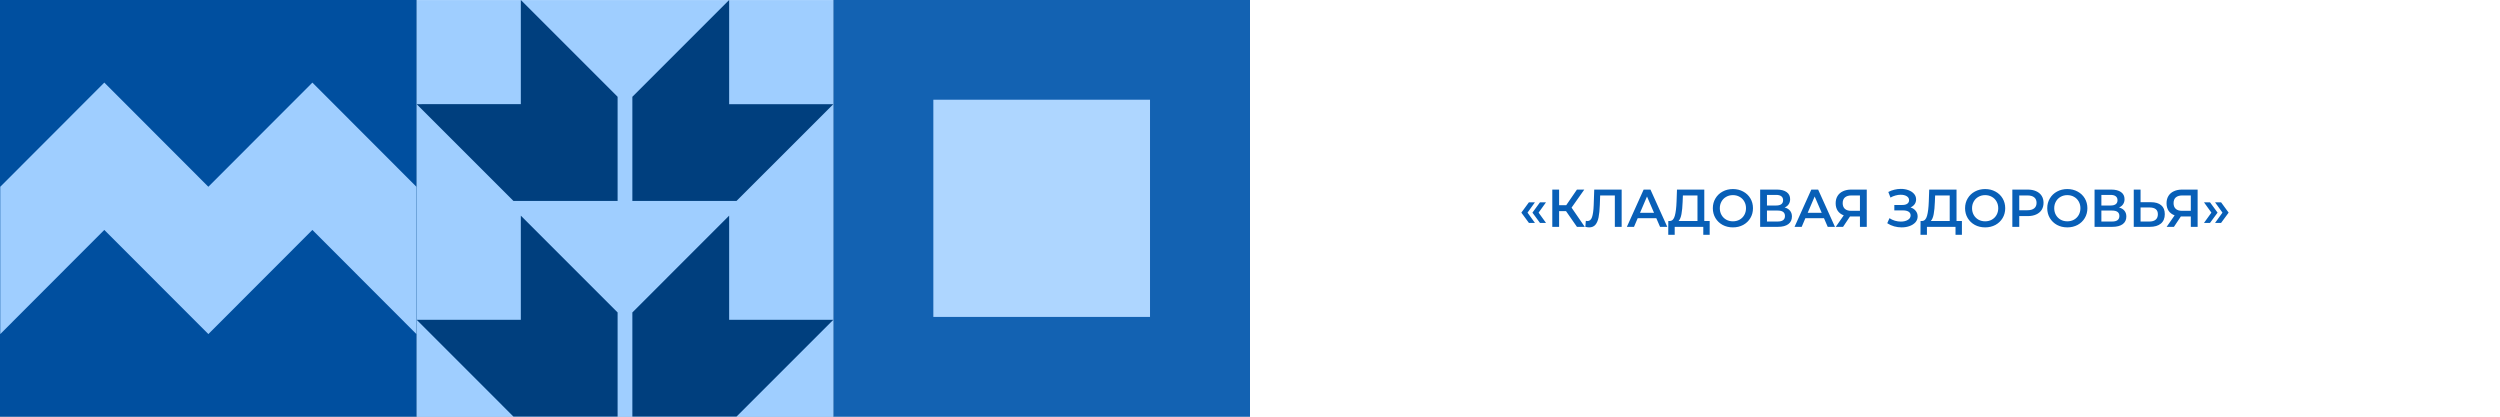 <?xml version="1.0" encoding="UTF-8"?> <svg xmlns="http://www.w3.org/2000/svg" width="2160" height="360" viewBox="0 0 2160 360" fill="none"> <g filter="url(#filter0_b_708_101752)"> <rect width="2160" height="360" transform="matrix(-1 0 0 1 2160 0)" fill="white"></rect> </g> <path d="M1464.97 195.414C1462.71 195.414 1460.62 195.041 1458.72 194.297C1456.82 193.552 1455.16 192.517 1453.75 191.193C1452.35 189.841 1451.26 188.269 1450.48 186.476C1449.71 184.655 1449.33 182.669 1449.33 180.517C1449.33 178.365 1449.71 176.393 1450.48 174.6C1451.26 172.779 1452.35 171.207 1453.75 169.883C1455.16 168.531 1456.82 167.483 1458.72 166.738C1460.62 165.993 1462.69 165.621 1464.93 165.621C1467.19 165.621 1469.26 165.993 1471.13 166.738C1473.04 167.483 1474.69 168.531 1476.1 169.883C1477.51 171.207 1478.6 172.779 1479.37 174.6C1480.14 176.393 1480.53 178.365 1480.53 180.517C1480.53 182.669 1480.14 184.655 1479.37 186.476C1478.6 188.297 1477.51 189.869 1476.1 191.193C1474.69 192.517 1473.04 193.552 1471.13 194.297C1469.26 195.041 1467.2 195.414 1464.97 195.414ZM1464.93 190.697C1466.39 190.697 1467.74 190.448 1468.98 189.952C1470.22 189.455 1471.3 188.752 1472.21 187.841C1473.12 186.903 1473.82 185.828 1474.32 184.614C1474.84 183.372 1475.11 182.007 1475.11 180.517C1475.11 179.028 1474.84 177.676 1474.32 176.462C1473.82 175.221 1473.12 174.145 1472.21 173.234C1471.3 172.297 1470.22 171.579 1468.98 171.083C1467.74 170.586 1466.39 170.338 1464.93 170.338C1463.46 170.338 1462.11 170.586 1460.87 171.083C1459.66 171.579 1458.58 172.297 1457.64 173.234C1456.73 174.145 1456.02 175.221 1455.49 176.462C1455 177.676 1454.75 179.028 1454.75 180.517C1454.75 181.979 1455 183.331 1455.49 184.572C1456.02 185.814 1456.73 186.903 1457.64 187.841C1458.55 188.752 1459.63 189.455 1460.87 189.952C1462.11 190.448 1463.46 190.697 1464.93 190.697ZM1499.51 195.414C1497.25 195.414 1495.16 195.041 1493.26 194.297C1491.36 193.552 1489.7 192.517 1488.29 191.193C1486.89 189.841 1485.8 188.269 1485.03 186.476C1484.25 184.655 1483.87 182.669 1483.87 180.517C1483.87 178.365 1484.25 176.393 1485.03 174.6C1485.8 172.779 1486.89 171.207 1488.29 169.883C1489.7 168.531 1491.36 167.483 1493.26 166.738C1495.16 165.993 1497.23 165.621 1499.47 165.621C1501.73 165.621 1503.8 165.993 1505.67 166.738C1507.58 167.483 1509.23 168.531 1510.64 169.883C1512.05 171.207 1513.14 172.779 1513.91 174.6C1514.68 176.393 1515.07 178.365 1515.07 180.517C1515.07 182.669 1514.68 184.655 1513.91 186.476C1513.14 188.297 1512.05 189.869 1510.64 191.193C1509.23 192.517 1507.58 193.552 1505.67 194.297C1503.8 195.041 1501.74 195.414 1499.51 195.414ZM1499.47 190.697C1500.93 190.697 1502.28 190.448 1503.52 189.952C1504.76 189.455 1505.84 188.752 1506.75 187.841C1507.66 186.903 1508.36 185.828 1508.86 184.614C1509.38 183.372 1509.65 182.007 1509.65 180.517C1509.65 179.028 1509.38 177.676 1508.86 176.462C1508.36 175.221 1507.66 174.145 1506.75 173.234C1505.84 172.297 1504.76 171.579 1503.52 171.083C1502.28 170.586 1500.93 170.338 1499.47 170.338C1498 170.338 1496.65 170.586 1495.41 171.083C1494.2 171.579 1493.12 172.297 1492.18 173.234C1491.27 174.145 1490.56 175.221 1490.03 176.462C1489.54 177.676 1489.29 179.028 1489.29 180.517C1489.29 181.979 1489.54 183.331 1490.03 184.572C1490.56 185.814 1491.27 186.903 1492.18 187.841C1493.09 188.752 1494.17 189.455 1495.41 189.952C1496.65 190.448 1498 190.697 1499.47 190.697ZM1534.05 195.414C1531.79 195.414 1529.7 195.041 1527.8 194.297C1525.9 193.552 1524.24 192.517 1522.83 191.193C1521.43 189.841 1520.34 188.269 1519.57 186.476C1518.79 184.655 1518.41 182.669 1518.41 180.517C1518.41 178.365 1518.79 176.393 1519.57 174.6C1520.34 172.779 1521.43 171.207 1522.83 169.883C1524.24 168.531 1525.9 167.483 1527.8 166.738C1529.7 165.993 1531.77 165.621 1534.01 165.621C1536.27 165.621 1538.34 165.993 1540.21 166.738C1542.12 167.483 1543.77 168.531 1545.18 169.883C1546.59 171.207 1547.68 172.779 1548.45 174.6C1549.22 176.393 1549.61 178.365 1549.61 180.517C1549.61 182.669 1549.22 184.655 1548.45 186.476C1547.68 188.297 1546.59 189.869 1545.18 191.193C1543.77 192.517 1542.12 193.552 1540.21 194.297C1538.34 195.041 1536.28 195.414 1534.05 195.414ZM1534.01 190.697C1535.47 190.697 1536.82 190.448 1538.06 189.952C1539.3 189.455 1540.38 188.752 1541.29 187.841C1542.2 186.903 1542.9 185.828 1543.4 184.614C1543.92 183.372 1544.19 182.007 1544.19 180.517C1544.19 179.028 1543.92 177.676 1543.4 176.462C1542.9 175.221 1542.2 174.145 1541.29 173.234C1540.38 172.297 1539.3 171.579 1538.06 171.083C1536.82 170.586 1535.47 170.338 1534.01 170.338C1532.55 170.338 1531.19 170.586 1529.95 171.083C1528.74 171.579 1527.66 172.297 1526.72 173.234C1525.81 174.145 1525.1 175.221 1524.57 176.462C1524.08 177.676 1523.83 179.028 1523.83 180.517C1523.83 181.979 1524.08 183.331 1524.57 184.572C1525.1 185.814 1525.81 186.903 1526.72 187.841C1527.63 188.752 1528.71 189.455 1529.95 189.952C1531.19 190.448 1532.55 190.697 1534.01 190.697ZM1569.72 191.938L1563.85 183.952L1569.72 175.924H1574.4L1568.65 183.952L1574.4 191.938H1569.72ZM1578.33 191.938L1572.45 183.952L1578.33 175.924H1583L1577.25 183.952L1583 191.938H1578.33ZM1607.05 195L1597.25 180.89L1601.59 178.2L1613.13 195H1607.05ZM1587.89 195V166.034H1593.19V195H1587.89ZM1591.58 182.793V178.159H1601.34V182.793H1591.58ZM1602.09 181.138L1597.16 180.476L1607.05 166.034H1612.76L1602.09 181.138ZM1629.62 195.414C1627.41 195.414 1625.35 195.055 1623.45 194.338C1621.57 193.593 1619.93 192.559 1618.53 191.234C1617.15 189.883 1616.07 188.297 1615.3 186.476C1614.53 184.655 1614.14 182.669 1614.14 180.517C1614.14 178.365 1614.53 176.379 1615.3 174.559C1616.07 172.738 1617.16 171.165 1618.57 169.841C1619.97 168.49 1621.62 167.455 1623.49 166.738C1625.37 165.993 1627.42 165.621 1629.66 165.621C1632.03 165.621 1634.2 166.034 1636.15 166.862C1638.11 167.662 1639.77 168.862 1641.12 170.462L1637.64 173.731C1636.6 172.6 1635.42 171.759 1634.13 171.207C1632.83 170.628 1631.42 170.338 1629.91 170.338C1628.39 170.338 1627 170.586 1625.73 171.083C1624.48 171.579 1623.4 172.283 1622.46 173.193C1621.55 174.103 1620.83 175.179 1620.31 176.421C1619.81 177.662 1619.56 179.028 1619.56 180.517C1619.56 182.007 1619.81 183.372 1620.31 184.614C1620.83 185.855 1621.55 186.931 1622.46 187.841C1623.4 188.752 1624.48 189.455 1625.73 189.952C1627 190.448 1628.39 190.697 1629.91 190.697C1631.42 190.697 1632.83 190.421 1634.13 189.869C1635.42 189.29 1636.6 188.421 1637.64 187.262L1641.12 190.572C1639.77 192.145 1638.11 193.345 1636.15 194.172C1634.2 195 1632.02 195.414 1629.62 195.414ZM1650.67 178.076H1665.07V182.503H1650.67V178.076ZM1651.08 190.49H1667.42V195H1645.7V166.034H1666.84V170.545H1651.08V190.49ZM1693.37 166.034H1698.75V195H1693.37V166.034ZM1678.39 195H1673.01V166.034H1678.39V195ZM1693.78 182.586H1677.93V177.993H1693.78V182.586ZM1719.9 195.414C1717.64 195.414 1715.56 195.041 1713.66 194.297C1711.75 193.552 1710.1 192.517 1708.69 191.193C1707.28 189.841 1706.19 188.269 1705.42 186.476C1704.65 184.655 1704.26 182.669 1704.26 180.517C1704.26 178.365 1704.65 176.393 1705.42 174.6C1706.19 172.779 1707.28 171.207 1708.69 169.883C1710.1 168.531 1711.75 167.483 1713.66 166.738C1715.56 165.993 1717.63 165.621 1719.86 165.621C1722.13 165.621 1724.19 165.993 1726.07 166.738C1727.97 167.483 1729.63 168.531 1731.04 169.883C1732.44 171.207 1733.53 172.779 1734.31 174.6C1735.08 176.393 1735.46 178.365 1735.46 180.517C1735.46 182.669 1735.08 184.655 1734.31 186.476C1733.53 188.297 1732.44 189.869 1731.04 191.193C1729.63 192.517 1727.97 193.552 1726.07 194.297C1724.19 195.041 1722.14 195.414 1719.9 195.414ZM1719.86 190.697C1721.33 190.697 1722.68 190.448 1723.92 189.952C1725.16 189.455 1726.24 188.752 1727.15 187.841C1728.06 186.903 1728.76 185.828 1729.26 184.614C1729.78 183.372 1730.04 182.007 1730.04 180.517C1730.04 179.028 1729.78 177.676 1729.26 176.462C1728.76 175.221 1728.06 174.145 1727.15 173.234C1726.24 172.297 1725.16 171.579 1723.92 171.083C1722.68 170.586 1721.33 170.338 1719.86 170.338C1718.4 170.338 1717.05 170.586 1715.81 171.083C1714.59 171.579 1713.52 172.297 1712.58 173.234C1711.67 174.145 1710.95 175.221 1710.43 176.462C1709.93 177.676 1709.68 179.028 1709.68 180.517C1709.68 181.979 1709.93 183.331 1710.43 184.572C1710.95 185.814 1711.67 186.903 1712.58 187.841C1713.49 188.752 1714.57 189.455 1715.81 189.952C1717.05 190.448 1718.4 190.697 1719.86 190.697ZM1761.36 166.034H1766.74V195H1761.36V166.034ZM1746.38 195H1741V166.034H1746.38V195ZM1761.77 182.586H1745.92V177.993H1761.77V182.586ZM1776.31 191.938H1771.63L1777.38 183.952L1771.63 175.924H1776.31L1782.18 183.952L1776.31 191.938ZM1784.92 191.938H1780.24L1785.99 183.952L1780.24 175.924H1784.92L1790.79 183.952L1784.92 191.938Z" fill="#085FB7"></path> <path d="M9.15527e-05 360L360 360L360 3.05176e-05L0 -9.924e-07L9.15527e-05 360Z" fill="#003F7E"></path> <path d="M180.014 290.518L167.711 302.836L179.978 315.118L192.281 302.8L180.014 290.518Z" fill="#9FCEFF"></path> <path d="M57.291 167.639L44.988 179.957L57.255 192.239L69.559 179.921L57.291 167.639Z" fill="#9FCEFF"></path> <path d="M69.52 155.39L81.789 167.673L94.057 179.956L81.814 192.214L69.571 204.472L57.303 216.755L69.571 229.063L81.84 241.347L94.133 253.63L106.402 241.347L118.594 229.089L106.326 216.806L94.032 229.089L81.763 216.78L94.032 204.523L106.3 192.265L118.569 204.548L130.837 216.857L143.105 229.14L155.374 241.423L167.642 253.706L155.399 265.964L143.156 278.221L130.888 265.938L143.156 253.655L130.888 241.372L118.594 253.655L106.326 265.938L118.594 278.221L130.862 290.504L143.131 302.813L155.399 290.504L167.667 278.221L179.936 265.964L192.204 278.247L204.473 290.555L216.741 302.838L229.009 290.555L241.253 278.298L253.521 266.014L241.253 253.706L228.984 241.423L216.69 253.731L228.959 266.014L216.716 278.298L204.447 265.989L192.255 253.655L204.498 241.397L216.741 229.14L228.984 216.882L241.227 204.624L253.47 192.367L265.739 204.65L278.032 216.933L265.916 229.089L253.648 216.806L241.354 229.114L253.623 241.397L265.916 253.68L278.185 241.397L290.428 229.14L302.696 216.857L290.428 204.573L278.134 192.29L265.916 179.956L278.159 167.673L290.428 155.39L302.721 143.107L290.428 130.824L278.159 118.541L265.916 106.232L253.648 118.515L241.379 130.798L253.648 143.081L265.916 130.798L278.185 143.081L265.916 155.365L253.673 167.622L241.405 155.339L229.137 143.056L216.868 130.773L204.574 118.49L192.255 106.232L204.498 93.949L216.767 81.691L229.035 93.974L216.767 106.283L229.035 118.566L241.303 106.283L253.572 94L241.303 81.691L229.035 69.408L216.741 57.125L204.473 69.408L192.255 81.64L179.987 94.051L167.718 81.768L155.45 69.484L143.182 57.201L130.888 69.484L118.594 81.64L106.326 94.051L118.594 106.334L130.888 118.617L143.182 106.308L130.913 94.051L143.156 81.793L155.425 94.051L167.693 106.334L155.45 118.617L143.207 130.875L130.964 143.132L118.594 155.365L106.326 167.622L94.057 155.339L81.789 143.056L94.032 130.773L106.3 143.081L118.594 130.773L106.326 118.464L94.057 106.181L81.789 118.464L69.546 130.747L57.277 143.056L69.52 155.39ZM130.888 167.8L143.131 155.543L155.374 143.285L167.617 131.027L179.86 118.77L192.128 131.053L204.422 143.336L216.69 155.619L228.959 167.902L241.227 180.185L228.984 192.468L216.741 204.726L204.498 216.984L192.255 229.089L179.987 241.347L167.718 229.063L155.45 216.78L143.182 204.497L130.913 192.189L118.594 179.931L130.888 167.8Z" fill="#9FCEFF"></path> <path d="M167.695 204.549L179.964 216.832L192.257 204.549L204.5 192.265L216.769 179.957L204.5 167.674L192.257 155.365L179.989 143.082L167.72 155.365L155.478 167.623L143.209 179.906L155.478 192.189L167.695 204.549ZM179.964 167.674L192.257 179.957L179.989 192.24L167.72 179.931L179.964 167.674Z" fill="#9FCEFF"></path> <path d="M302.723 167.663L290.42 179.98L302.687 192.262L314.99 179.945L302.723 167.663Z" fill="#9FCEFF"></path> <path d="M180 44.776L167.697 57.094L179.964 69.376L192.268 57.058L180 44.776Z" fill="#9FCEFF"></path> <path d="M360 0.072L360 360L719.999 360L719.999 0.072L360 0.072Z" fill="#1362B2"></path> <path d="M449.993 186.324L449.993 276.3L360 276.3L443.618 359.927L533.611 359.927L533.611 269.951L449.993 186.324Z" fill="white"></path> <path d="M546.363 269.951L546.363 359.927L636.357 359.927L720 276.3L629.981 276.325L629.981 186.324L546.363 269.951Z" fill="white"></path> <path d="M449.993 7.86747e-06L449.993 89.976L360 90.001L443.618 173.602L533.611 173.602L533.611 83.627L449.993 7.86747e-06Z" fill="white"></path> <path d="M546.363 83.627L546.363 173.602L636.357 173.602L720 90.001L629.981 90.001L629.981 7.30865e-06L546.363 83.627Z" fill="white"></path> <path d="M1080 3.14722e-05L720 0L720 360L1080 360L1080 3.14722e-05Z" fill="#1362B2"></path> <path d="M993.613 273.815L993.613 86.156L806.412 86.156L806.412 273.814L993.613 273.815Z" fill="#AED6FF"></path> <g filter="url(#filter1_b_708_101752)"> <rect width="2160" height="360" transform="matrix(-1 0 0 1 2160 0)" fill="white"></rect> </g> <path d="M1314.45 183.718L1320.98 174.794H1326.18L1319.78 183.718L1326.18 192.596H1320.98L1314.45 183.718ZM1324.02 183.718L1330.55 174.794H1335.75L1329.35 183.718L1335.75 192.596H1330.55L1324.02 183.718ZM1353.05 182.43H1347.07V196H1341.18V163.8H1347.07V177.278H1353.23L1362.48 163.8H1368.83L1357.83 179.394L1369.24 196H1362.48L1353.05 182.43ZM1401.11 163.8V196H1395.22V168.86H1382.53L1382.25 176.91C1382.1 181.418 1381.73 185.083 1381.15 187.904C1380.57 190.695 1379.63 192.826 1378.34 194.298C1377.05 195.739 1375.28 196.46 1373.01 196.46C1372.21 196.46 1371.12 196.307 1369.74 196L1370.15 190.802C1370.55 190.925 1371.01 190.986 1371.53 190.986C1373.41 190.986 1374.72 189.882 1375.49 187.674C1376.29 185.435 1376.78 181.924 1376.96 177.14L1377.42 163.8H1401.11ZM1431.06 188.548H1414.96L1411.78 196H1405.62L1420.11 163.8H1426L1440.53 196H1434.28L1431.06 188.548ZM1429.08 183.856L1423.01 169.78L1416.98 183.856H1429.08ZM1477.16 190.94V202.854H1471.64V196H1446.94V202.854H1441.37L1441.42 190.94H1442.8C1444.82 190.848 1446.23 189.361 1447.03 186.478C1447.86 183.565 1448.36 179.409 1448.55 174.012L1448.91 163.8H1472.51V190.94H1477.16ZM1453.79 174.564C1453.64 178.735 1453.3 182.215 1452.78 185.006C1452.26 187.766 1451.43 189.744 1450.29 190.94H1466.62V168.86H1454.02L1453.79 174.564ZM1497.23 196.46C1493.95 196.46 1490.99 195.755 1488.35 194.344C1485.72 192.903 1483.65 190.925 1482.14 188.41C1480.64 185.865 1479.89 183.028 1479.89 179.9C1479.89 176.772 1480.64 173.951 1482.14 171.436C1483.65 168.891 1485.72 166.913 1488.35 165.502C1490.99 164.061 1493.95 163.34 1497.23 163.34C1500.51 163.34 1503.47 164.061 1506.11 165.502C1508.75 166.913 1510.82 168.875 1512.32 171.39C1513.82 173.905 1514.57 176.741 1514.57 179.9C1514.57 183.059 1513.82 185.895 1512.32 188.41C1510.82 190.925 1508.75 192.903 1506.11 194.344C1503.47 195.755 1500.51 196.46 1497.23 196.46ZM1497.23 191.216C1499.38 191.216 1501.31 190.741 1503.03 189.79C1504.75 188.809 1506.1 187.459 1507.08 185.742C1508.06 183.994 1508.55 182.047 1508.55 179.9C1508.55 177.753 1508.06 175.821 1507.08 174.104C1506.1 172.356 1504.75 171.007 1503.03 170.056C1501.31 169.075 1499.38 168.584 1497.23 168.584C1495.09 168.584 1493.15 169.075 1491.44 170.056C1489.72 171.007 1488.37 172.356 1487.39 174.104C1486.41 175.821 1485.92 177.753 1485.92 179.9C1485.92 182.047 1486.41 183.994 1487.39 185.742C1488.37 187.459 1489.72 188.809 1491.44 189.79C1493.15 190.741 1495.09 191.216 1497.23 191.216ZM1541.93 179.256C1543.99 179.808 1545.55 180.759 1546.62 182.108C1547.7 183.427 1548.23 185.083 1548.23 187.076C1548.23 189.897 1547.19 192.09 1545.11 193.654C1543.02 195.218 1540 196 1536.04 196H1520.77V163.8H1535.17C1538.79 163.8 1541.61 164.521 1543.63 165.962C1545.66 167.403 1546.67 169.443 1546.67 172.08C1546.67 173.767 1546.26 175.223 1545.43 176.45C1544.63 177.677 1543.47 178.612 1541.93 179.256ZM1526.66 177.554H1534.66C1536.6 177.554 1538.07 177.171 1539.08 176.404C1540.09 175.637 1540.6 174.503 1540.6 173C1540.6 171.497 1540.09 170.363 1539.08 169.596C1538.07 168.799 1536.6 168.4 1534.66 168.4H1526.66V177.554ZM1535.86 191.4C1540.09 191.4 1542.21 189.805 1542.21 186.616C1542.21 183.488 1540.09 181.924 1535.86 181.924H1526.66V191.4H1535.86ZM1575.93 188.548H1559.83L1556.66 196H1550.49L1564.98 163.8H1570.87L1585.41 196H1579.15L1575.93 188.548ZM1573.95 183.856L1567.88 169.78L1561.85 183.856H1573.95ZM1612.88 163.8V196H1606.99V187.03H1599.03H1598.39L1592.41 196H1586.1L1593 186.064C1590.77 185.236 1589.03 183.933 1587.81 182.154C1586.61 180.345 1586.01 178.167 1586.01 175.622C1586.01 173.169 1586.56 171.053 1587.67 169.274C1588.77 167.495 1590.34 166.146 1592.36 165.226C1594.38 164.275 1596.76 163.8 1599.49 163.8H1612.88ZM1599.67 168.86C1597.22 168.86 1595.34 169.427 1594.02 170.562C1592.73 171.697 1592.08 173.353 1592.08 175.53C1592.08 177.646 1592.71 179.287 1593.97 180.452C1595.23 181.587 1597.05 182.154 1599.44 182.154H1606.99V168.86H1599.67ZM1650.68 179.21C1652.61 179.823 1654.11 180.82 1655.19 182.2C1656.29 183.549 1656.84 185.144 1656.84 186.984C1656.84 188.916 1656.21 190.603 1654.96 192.044C1653.7 193.455 1652.01 194.543 1649.9 195.31C1647.81 196.077 1645.53 196.46 1643.04 196.46C1640.9 196.46 1638.73 196.169 1636.56 195.586C1634.41 194.973 1632.42 194.068 1630.58 192.872L1632.51 188.502C1633.92 189.453 1635.48 190.189 1637.2 190.71C1638.92 191.201 1640.62 191.446 1642.31 191.446C1644.73 191.446 1646.74 190.971 1648.33 190.02C1649.96 189.069 1650.77 187.766 1650.77 186.11C1650.77 184.699 1650.19 183.626 1649.02 182.89C1647.86 182.154 1646.25 181.786 1644.19 181.786H1636.7V177.094H1643.73C1645.51 177.094 1646.91 176.726 1647.92 175.99C1648.93 175.254 1649.44 174.257 1649.44 173C1649.44 171.497 1648.75 170.332 1647.37 169.504C1646.02 168.676 1644.29 168.262 1642.17 168.262C1640.73 168.262 1639.24 168.477 1637.71 168.906C1636.17 169.305 1634.73 169.903 1633.38 170.7L1631.5 165.87C1633.15 164.981 1634.9 164.321 1636.74 163.892C1638.61 163.432 1640.47 163.202 1642.31 163.202C1644.7 163.202 1646.89 163.57 1648.89 164.306C1650.91 165.042 1652.52 166.1 1653.72 167.48C1654.91 168.829 1655.51 170.424 1655.51 172.264C1655.51 173.859 1655.08 175.254 1654.22 176.45C1653.36 177.646 1652.18 178.566 1650.68 179.21ZM1695.09 190.94V202.854H1689.57V196H1664.87V202.854H1659.3L1659.35 190.94H1660.73C1662.75 190.848 1664.16 189.361 1664.96 186.478C1665.79 183.565 1666.29 179.409 1666.48 174.012L1666.84 163.8H1690.44V190.94H1695.09ZM1671.72 174.564C1671.57 178.735 1671.23 182.215 1670.71 185.006C1670.19 187.766 1669.36 189.744 1668.22 190.94H1684.55V168.86H1671.95L1671.72 174.564ZM1715.16 196.46C1711.88 196.46 1708.92 195.755 1706.28 194.344C1703.65 192.903 1701.58 190.925 1700.07 188.41C1698.57 185.865 1697.82 183.028 1697.82 179.9C1697.82 176.772 1698.57 173.951 1700.07 171.436C1701.58 168.891 1703.65 166.913 1706.28 165.502C1708.92 164.061 1711.88 163.34 1715.16 163.34C1718.44 163.34 1721.4 164.061 1724.04 165.502C1726.68 166.913 1728.75 168.875 1730.25 171.39C1731.75 173.905 1732.5 176.741 1732.5 179.9C1732.5 183.059 1731.75 185.895 1730.25 188.41C1728.75 190.925 1726.68 192.903 1724.04 194.344C1721.4 195.755 1718.44 196.46 1715.16 196.46ZM1715.16 191.216C1717.31 191.216 1719.24 190.741 1720.96 189.79C1722.68 188.809 1724.03 187.459 1725.01 185.742C1725.99 183.994 1726.48 182.047 1726.48 179.9C1726.48 177.753 1725.99 175.821 1725.01 174.104C1724.03 172.356 1722.68 171.007 1720.96 170.056C1719.24 169.075 1717.31 168.584 1715.16 168.584C1713.02 168.584 1711.08 169.075 1709.37 170.056C1707.65 171.007 1706.3 172.356 1705.32 174.104C1704.34 175.821 1703.85 177.753 1703.85 179.9C1703.85 182.047 1704.34 183.994 1705.32 185.742C1706.3 187.459 1707.65 188.809 1709.37 189.79C1711.08 190.741 1713.02 191.216 1715.16 191.216ZM1751.9 163.8C1754.69 163.8 1757.12 164.26 1759.17 165.18C1761.26 166.1 1762.85 167.419 1763.96 169.136C1765.06 170.853 1765.61 172.893 1765.61 175.254C1765.61 177.585 1765.06 179.624 1763.96 181.372C1762.85 183.089 1761.26 184.408 1759.17 185.328C1757.12 186.248 1754.69 186.708 1751.9 186.708H1744.64V196H1738.66V163.8H1751.9ZM1751.63 181.648C1754.23 181.648 1756.21 181.096 1757.56 179.992C1758.91 178.888 1759.59 177.309 1759.59 175.254C1759.59 173.199 1758.91 171.62 1757.56 170.516C1756.21 169.412 1754.23 168.86 1751.63 168.86H1744.64V181.648H1751.63ZM1786.16 196.46C1782.88 196.46 1779.92 195.755 1777.28 194.344C1774.65 192.903 1772.58 190.925 1771.07 188.41C1769.57 185.865 1768.82 183.028 1768.82 179.9C1768.82 176.772 1769.57 173.951 1771.07 171.436C1772.58 168.891 1774.65 166.913 1777.28 165.502C1779.92 164.061 1782.88 163.34 1786.16 163.34C1789.44 163.34 1792.4 164.061 1795.04 165.502C1797.68 166.913 1799.75 168.875 1801.25 171.39C1802.75 173.905 1803.5 176.741 1803.5 179.9C1803.5 183.059 1802.75 185.895 1801.25 188.41C1799.75 190.925 1797.68 192.903 1795.04 194.344C1792.4 195.755 1789.44 196.46 1786.16 196.46ZM1786.16 191.216C1788.31 191.216 1790.24 190.741 1791.96 189.79C1793.68 188.809 1795.03 187.459 1796.01 185.742C1796.99 183.994 1797.48 182.047 1797.48 179.9C1797.48 177.753 1796.99 175.821 1796.01 174.104C1795.03 172.356 1793.68 171.007 1791.96 170.056C1790.24 169.075 1788.31 168.584 1786.16 168.584C1784.02 168.584 1782.08 169.075 1780.37 170.056C1778.65 171.007 1777.3 172.356 1776.32 174.104C1775.34 175.821 1774.85 177.753 1774.85 179.9C1774.85 182.047 1775.34 183.994 1776.32 185.742C1777.3 187.459 1778.65 188.809 1780.37 189.79C1782.08 190.741 1784.02 191.216 1786.16 191.216ZM1830.86 179.256C1832.92 179.808 1834.48 180.759 1835.55 182.108C1836.63 183.427 1837.16 185.083 1837.16 187.076C1837.16 189.897 1836.12 192.09 1834.04 193.654C1831.95 195.218 1828.93 196 1824.97 196H1809.7V163.8H1824.1C1827.72 163.8 1830.54 164.521 1832.56 165.962C1834.59 167.403 1835.6 169.443 1835.6 172.08C1835.6 173.767 1835.19 175.223 1834.36 176.45C1833.56 177.677 1832.4 178.612 1830.86 179.256ZM1815.59 177.554H1823.59C1825.53 177.554 1827 177.171 1828.01 176.404C1829.02 175.637 1829.53 174.503 1829.53 173C1829.53 171.497 1829.02 170.363 1828.01 169.596C1827 168.799 1825.53 168.4 1823.59 168.4H1815.59V177.554ZM1824.79 191.4C1829.02 191.4 1831.14 189.805 1831.14 186.616C1831.14 183.488 1829.02 181.924 1824.79 181.924H1815.59V191.4H1824.79ZM1858.37 174.702C1862.24 174.702 1865.2 175.576 1867.25 177.324C1869.34 179.041 1870.38 181.602 1870.38 185.006C1870.38 188.563 1869.25 191.293 1866.98 193.194C1864.71 195.065 1861.52 196 1857.41 196H1843.56V163.8H1849.45V174.702H1858.37ZM1857.13 191.4C1859.46 191.4 1861.26 190.863 1862.51 189.79C1863.77 188.717 1864.4 187.153 1864.4 185.098C1864.4 181.203 1861.98 179.256 1857.13 179.256H1849.45V191.4H1857.13ZM1898.75 163.8V196H1892.86V187.03H1884.91H1884.26L1878.28 196H1871.98L1878.88 186.064C1876.64 185.236 1874.91 183.933 1873.68 182.154C1872.49 180.345 1871.89 178.167 1871.89 175.622C1871.89 173.169 1872.44 171.053 1873.54 169.274C1874.65 167.495 1876.21 166.146 1878.24 165.226C1880.26 164.275 1882.64 163.8 1885.37 163.8H1898.75ZM1885.55 168.86C1883.1 168.86 1881.21 169.427 1879.89 170.562C1878.6 171.697 1877.96 173.353 1877.96 175.53C1877.96 177.646 1878.59 179.287 1879.85 180.452C1881.1 181.587 1882.93 182.154 1885.32 182.154H1892.86V168.86H1885.55ZM1904.25 192.596L1910.64 183.718L1904.25 174.794H1909.44L1915.98 183.718L1909.44 192.596H1904.25ZM1913.81 192.596L1920.21 183.718L1913.81 174.794H1919.01L1925.54 183.718L1919.01 192.596H1913.81Z" fill="#085FB7"></path> <path d="M360 0.072L360 360L719.999 360L719.999 0.072L360 0.072Z" fill="#9FCEFF"></path> <path d="M449.993 186.324L449.993 276.3L360 276.3L443.618 359.927L533.611 359.927L533.611 269.951L449.993 186.324Z" fill="#003F7E"></path> <path d="M546.363 269.951L546.363 359.927L636.357 359.927L720 276.3L629.981 276.325L629.981 186.324L546.363 269.951Z" fill="#003F7E"></path> <path d="M449.993 7.86747e-06L449.993 89.976L360 90.001L443.618 173.602L533.611 173.602L533.611 83.627L449.993 7.86747e-06Z" fill="#003F7E"></path> <path d="M546.363 83.627L546.363 173.602L636.357 173.602L720 90.001L629.981 90.001L629.981 7.30865e-06L546.363 83.627Z" fill="#003F7E"></path> <path d="M360 3.14722e-05L0 0L-3.14722e-05 360L360 360L360 3.14722e-05Z" fill="#004F9F"></path> <path d="M359.797 235.942L359.797 161.392L269.905 71.373L180.013 161.367L90.121 71.348L0.229 161.367L0.229 235.917L0.229 251.36L0.228 288.648L26.569 262.283L37.465 251.36L90.12 198.655L142.776 251.36L153.698 262.283L180.013 288.623L180.013 288.674L180.013 288.648L206.327 262.308L217.224 251.386L269.905 198.655L322.56 251.386L333.457 262.308L359.797 288.674L359.797 251.386L359.797 235.942Z" fill="#9FCEFF"></path> <path d="M1080 3.14722e-05L720 0L720 360L1080 360L1080 3.14722e-05Z" fill="#1362B2"></path> <path d="M993.613 273.815L993.613 86.156L806.412 86.156L806.412 273.814L993.613 273.815Z" fill="#AED6FF"></path> <defs> <filter id="filter0_b_708_101752" x="-24" y="-24" width="2208" height="408" filterUnits="userSpaceOnUse" color-interpolation-filters="sRGB"> <feFlood flood-opacity="0" result="BackgroundImageFix"></feFlood> <feGaussianBlur in="BackgroundImageFix" stdDeviation="12"></feGaussianBlur> <feComposite in2="SourceAlpha" operator="in" result="effect1_backgroundBlur_708_101752"></feComposite> <feBlend mode="normal" in="SourceGraphic" in2="effect1_backgroundBlur_708_101752" result="shape"></feBlend> </filter> <filter id="filter1_b_708_101752" x="-24" y="-24" width="2208" height="408" filterUnits="userSpaceOnUse" color-interpolation-filters="sRGB"> <feFlood flood-opacity="0" result="BackgroundImageFix"></feFlood> <feGaussianBlur in="BackgroundImageFix" stdDeviation="12"></feGaussianBlur> <feComposite in2="SourceAlpha" operator="in" result="effect1_backgroundBlur_708_101752"></feComposite> <feBlend mode="normal" in="SourceGraphic" in2="effect1_backgroundBlur_708_101752" result="shape"></feBlend> </filter> </defs> </svg> 
